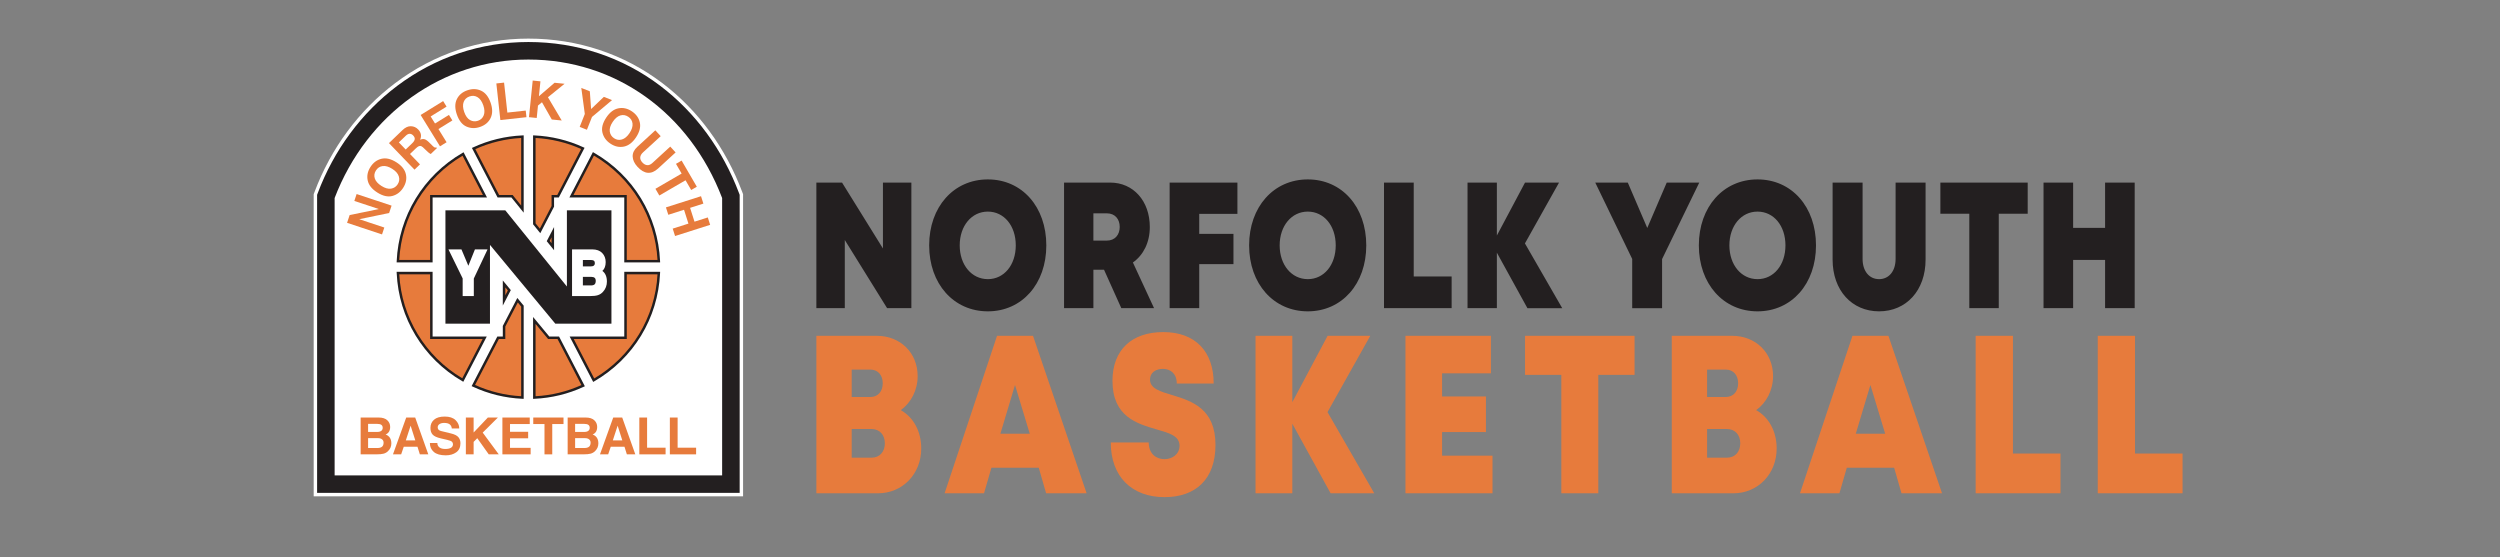 <?xml version="1.0" encoding="UTF-8"?>
<svg xmlns="http://www.w3.org/2000/svg" version="1.1" viewBox="0 0 900 200.681">
  <rect x="0" y="0" width="900" height="200.681" fill="#808080" stroke="none"/>
  <defs>
    <style>
      .cls-1 {
        fill: #e77b3c;
      }

      .cls-2 {
        fill: #fff;
      }

      .cls-3 {
        fill: #231f20;
      }
    </style>
  </defs>
  <!-- Generator: Adobe Illustrator 28.6.0, SVG Export Plug-In . SVG Version: 1.2.0 Build 709)  -->
  <g>
    <g id="Layer_1">
      <g>
        <g>
          <g>
            <path class="cls-2" d="M266.076,69.601c-5.892-15.699-15.696-29.076-28.354-38.682-13.612-10.332-30.039-15.792-47.505-15.792-17.185,0-33.514,5.458-47.221,15.786-12.879,9.703-22.781,23.082-28.639,38.69l-.201.536v107.305h152.122v-107.307l-.201-.536h0Z"/>
            <path class="cls-2" d="M267.507,178.675H112.928v-108.757l.279-.745c5.941-15.829,15.986-29.399,29.05-39.241,13.922-10.49,30.506-16.034,47.96-16.034,17.738,0,34.422,5.547,48.249,16.042,12.842,9.747,22.788,23.312,28.762,39.229h0s.28.746.28.746v108.759ZM115.386,176.217h149.663v-105.856l-.123-.328c-5.811-15.482-15.474-28.669-27.947-38.135-13.395-10.167-29.566-15.541-46.762-15.541-16.916,0-32.989,5.373-46.481,15.539-12.691,9.561-22.452,22.75-28.228,38.141l-.122.327v105.854Z"/>
          </g>
          <g>
            <g>
              <path class="cls-2" d="M190.217,18.281c-34.724,0-61.833,22.926-72.905,52.429v103.578h145.811v-103.579c-11.073-29.504-37.446-52.429-72.905-52.429Z"/>
              <path class="cls-3" d="M266.277,177.443H114.156v-107.305l.201-.536c5.857-15.608,15.761-28.988,28.639-38.69,13.706-10.327,30.035-15.786,47.221-15.786,17.466,0,33.893,5.461,47.505,15.793,12.658,9.607,22.462,22.983,28.354,38.682l.201.536v107.307h0ZM120.466,171.133h139.501v-99.846c-11.769-30.764-38.447-49.851-69.751-49.851-30.829,0-58.148,19.548-69.751,49.852v99.844h0Z"/>
            </g>
            <path class="cls-1" d="M127.562,72.335l.823-2.481,12.583,4.174-.881,2.656-10.701,2.214-.012.035,8.979,2.979-.823,2.481-12.583-4.174.93-2.803,10.439-2.138.012-.035-8.765-2.908h0Z"/>
            <path class="cls-1" d="M135.806,69.289c-1.919-1.218-3.06-2.65-3.425-4.298-.365-1.647-.043-3.266.966-4.855,1.009-1.589,2.333-2.581,3.975-2.974,1.641-.393,3.434.027,5.378,1.261,1.899,1.205,3.038,2.632,3.415,4.281.378,1.649.056,3.278-.965,4.889-.973,1.533-2.272,2.517-3.897,2.952-1.626.435-3.441.017-5.446-1.255h0ZM137.304,66.928c1.299.824,2.463,1.152,3.487.983,1.026-.169,1.823-.701,2.393-1.599.569-.897.696-1.844.38-2.839-.315-.995-1.102-1.892-2.362-2.691-1.259-.799-2.403-1.131-3.436-.999-1.031.133-1.841.663-2.431,1.591-.589.928-.723,1.885-.406,2.87.318.986,1.109,1.879,2.373,2.681h0Z"/>
            <path class="cls-1" d="M140.027,51.518l4.879-4.691c.993-.955,2.001-1.418,3.024-1.388,1.022.03,1.892.418,2.609,1.163,1.067,1.109,1.299,2.345.698,3.708.626-.268,1.185-.324,1.677-.168.492.157,1.149.662,1.969,1.516.817.85,1.329,1.318,1.536,1.407.207.088.417.085.629-.01l.244.254-2.225,2.14c-.558-.29-1.225-.841-2.005-1.651-.654-.681-1.122-1.075-1.404-1.184-.281-.109-.571-.105-.869.01-.297.115-.668.385-1.109.811l-2.081,2.001,3.594,3.737-1.976,1.9-9.189-9.556v.002ZM148.412,51.552c.53-.51.827-.987.89-1.432.065-.445-.131-.904-.584-1.377-.375-.39-.789-.582-1.242-.576-.453.006-.911.233-1.375.679l-2.515,2.418,2.463,2.561,2.363-2.273h0Z"/>
            <path class="cls-1" d="M160.774,51.204l-2.379,1.469-6.967-11.278,8.104-5.007,1.232,1.995-5.726,3.537,1.568,2.54,5.013-3.097,1.232,1.995-5.013,3.097,2.934,4.75h0Z"/>
            <path class="cls-1" d="M164.461,41.195c-.741-2.148-.74-3.98.003-5.496.743-1.515,2.004-2.58,3.784-3.193,1.779-.613,3.433-.562,4.961.154s2.668,2.163,3.418,4.34c.733,2.125.733,3.951,0,5.476s-2.001,2.598-3.803,3.219c-1.716.592-3.346.552-4.889-.122-1.542-.673-2.701-2.133-3.475-4.378ZM167.105,40.283c.502,1.455,1.207,2.436,2.114,2.944.908.508,1.864.588,2.868.242,1.004-.346,1.694-1.007,2.067-1.982.373-.974.317-2.166-.169-3.577-.486-1.409-1.173-2.383-2.063-2.923-.889-.539-1.854-.63-2.892-.272s-1.741,1.022-2.107,1.991c-.365.969-.304,2.161.184,3.576h0Z"/>
            <path class="cls-1" d="M182.645,40.533l6.618-.725.261,2.384-9.397,1.03-1.443-13.178,2.78-.304,1.182,10.793h0Z"/>
            <path class="cls-1" d="M193.217,42.468l-2.782-.282,1.337-13.189,2.781.282-.543,5.366,5.636-4.85,3.597.364-5.984,4.85,4.964,8.371-3.588-.363-3.527-6.204-1.438,1.187-.453,4.468h0Z"/>
            <path class="cls-1" d="M211.288,46.716l-2.599-1.03,1.844-4.653-1.261-9.376,3.065,1.215.46,6.381,4.587-4.381,2.946,1.168-7.21,6.057s-1.831,4.62-1.831,4.62Z"/>
            <path class="cls-1" d="M218.249,42.326c1.259-1.892,2.717-3.001,4.373-3.329,1.656-.328,3.267.029,4.833,1.072s2.528,2.39,2.885,4.039c.357,1.65-.103,3.433-1.379,5.349-1.246,1.872-2.697,2.979-4.354,3.319-1.657.342-3.278-.016-4.866-1.073-1.512-1.006-2.467-2.326-2.867-3.961-.399-1.635.059-3.44,1.375-5.418h0ZM220.576,43.875c-.852,1.281-1.206,2.436-1.059,3.466.147,1.03.662,1.838,1.547,2.427.884.589,1.827.736,2.829.443,1.001-.294,1.915-1.061,2.742-2.303.826-1.241,1.184-2.379,1.074-3.413s-.622-1.856-1.537-2.464c-.915-.609-1.869-.765-2.861-.469-.992.296-1.903,1.068-2.733,2.313h0Z"/>
            <path class="cls-1" d="M236.862,60.702c-1.2,1.101-2.423,1.601-3.665,1.501-1.242-.101-2.485-.829-3.728-2.184-1.091-1.19-1.662-2.414-1.71-3.672-.048-1.258.517-2.427,1.696-3.507l6.461-5.925,1.933,2.107-6.341,5.815c-.638.585-.979,1.189-1.021,1.815-.044.624.208,1.234.754,1.829.55.6,1.134.925,1.752.976.618.051,1.239-.21,1.865-.782l6.433-5.9,1.927,2.101-6.354,5.827h0Z"/>
            <path class="cls-1" d="M237.36,70.384l-1.406-2.417,9.433-5.486-2.033-3.496,2.026-1.179,5.477,9.416-2.027,1.179-2.037-3.504-9.433,5.486h0Z"/>
            <path class="cls-1" d="M255.654,80.942l-12.631,4.025-.85-2.664,5.663-1.805-1.587-4.981-5.663,1.805-.849-2.664,12.631-4.025.85,2.664-4.786,1.525,1.587,4.981,4.786-1.526.85,2.664h0Z"/>
            <polygon class="cls-3" points="204.083 75.713 204.083 103.143 181.901 75.713 176.389 75.713 165.867 75.713 160.356 75.713 160.356 116.526 176.389 116.526 176.389 88.158 199.916 116.526 204.083 116.526 216.407 116.526 220.117 116.526 220.117 75.713 204.083 75.713"/>
            <g>
              <path class="cls-1" d="M186.32,108.075l-4.86,9.375v4.146h-2.148l-8.913,17.197c5.413,2.52,11.383,4.04,17.677,4.323v-32.924l-1.756-2.116h0Z"/>
              <path class="cls-3" d="M188.527,143.587l-.471-.021c-6.222-.28-12.227-1.748-17.847-4.364l-.426-.198,9.255-17.858h1.972v-3.806l5.223-10.076,2.294,2.765v33.558ZM171.016,138.581c5.247,2.378,10.83,3.744,16.609,4.061v-32.288l-1.218-1.469-4.496,8.675v4.487h-2.325l-8.569,16.534Z"/>
            </g>
            <g>
              <path class="cls-1" d="M155.285,70.642h19.295l-7.878-15.199c-13.467,7.795-22.705,22.077-23.446,38.573h12.028v-23.374h0Z"/>
              <path class="cls-3" d="M155.735,94.466h-12.95l.021-.471c.729-16.227,9.577-30.786,23.67-38.943l.409-.236,8.437,16.277h-19.585v23.374ZM143.73,93.565h11.103v-23.374h19.005l-7.319-14.12c-13.452,7.966-21.935,21.922-22.79,37.494Z"/>
            </g>
            <g>
              <path class="cls-1" d="M155.285,121.597v-23.299h-12.028c.739,16.455,9.934,30.708,23.346,38.514l7.886-15.215h-19.204Z"/>
              <path class="cls-3" d="M166.785,137.439l-.409-.238c-14.032-8.167-22.843-22.703-23.569-38.883l-.021-.471h12.95v23.3h19.495l-8.446,16.292ZM143.731,98.749c.852,15.527,9.297,29.459,22.691,37.433l7.326-14.133h-18.914v-23.3h-11.103Z"/>
            </g>
            <g>
              <path class="cls-1" d="M225.188,70.642v23.374h11.987c-.741-16.537-10.024-30.851-23.545-38.632l-7.909,15.258h19.467Z"/>
              <path class="cls-3" d="M237.646,94.466h-12.909v-23.374h-19.757l8.467-16.335.408.235c14.154,8.145,23.04,22.726,23.77,39.003l.021.471ZM225.639,93.565h11.062c-.855-15.621-9.376-29.599-22.888-37.554l-7.35,14.18h19.175v23.374Z"/>
            </g>
            <g>
              <path class="cls-1" d="M194.424,83.134l4.588-8.852v-3.64h1.886l8.926-17.22c-5.357-2.462-11.255-3.945-17.467-4.224v31.381s2.067,2.556,2.067,2.556Z"/>
              <path class="cls-3" d="M194.507,83.954l-2.601-3.216v-32.011l.471.021c6.143.276,12.076,1.71,17.635,4.265l.429.197-9.269,17.883h-1.71v3.3l-4.956,9.561ZM192.807,80.419l1.534,1.896,4.22-8.143v-3.981h2.063l8.581-16.555c-5.185-2.32-10.697-3.653-16.398-3.965v30.748Z"/>
            </g>
            <g>
              <path class="cls-1" d="M184.322,70.642l3.754,4.641v-26.086c-6.253.28-12.188,1.783-17.572,4.273l8.9,17.171h4.919,0Z"/>
              <path class="cls-3" d="M188.527,76.558l-4.42-5.465h-4.977l-9.243-17.833.428-.198c5.592-2.587,11.561-4.038,17.741-4.314l.471-.021v27.832ZM179.679,70.191h4.86l3.087,3.818v-24.338c-5.737.313-11.284,1.662-16.503,4.013l8.557,16.507Z"/>
            </g>
            <g>
              <path class="cls-1" d="M225.188,121.597h-19.375l7.916,15.274c13.467-7.795,22.705-22.077,23.446-38.573h-11.987v23.299h0Z"/>
              <path class="cls-3" d="M213.547,137.498l-8.475-16.351h19.666v-23.3h12.909l-.021.471c-.729,16.227-9.577,30.786-23.67,38.943l-.409.236ZM206.555,122.049l7.357,14.194c13.452-7.966,21.935-21.922,22.79-37.494h-11.062v23.3h-19.084Z"/>
            </g>
            <g>
              <polygon class="cls-1" points="199.012 88.808 199.012 83.587 197.363 86.769 199.012 88.808"/>
              <path class="cls-3" d="M199.463,90.082l-2.636-3.259,2.636-5.086v8.344ZM197.899,86.715l.662.819v-2.098l-.662,1.279Z"/>
            </g>
            <g>
              <polygon class="cls-1" points="181.46 108.145 183.351 104.497 181.46 102.216 181.46 108.145"/>
              <path class="cls-3" d="M181.009,109.994v-9.026l2.88,3.472-2.88,5.554ZM181.911,103.466v2.831l.902-1.742-.902-1.089Z"/>
            </g>
            <g>
              <path class="cls-1" d="M197.533,121.597l-5.177-6.242v27.761c6.253-.281,12.188-1.783,17.572-4.273l-8.94-17.246h-3.457,0Z"/>
              <path class="cls-3" d="M191.906,143.588v-29.481l5.839,7.04h3.518l9.283,17.907-.428.198c-5.588,2.585-11.557,4.037-17.741,4.314l-.471.021ZM192.807,116.605v26.037c5.742-.315,11.289-1.664,16.503-4.013l-8.596-16.581h-3.394l-4.514-5.443Z"/>
            </g>
            <polygon class="cls-2" points="168.605 95.676 166.122 89.776 161.437 89.776 166.558 100.231 166.558 106.585 170.574 106.585 170.574 100.269 175.52 89.776 170.976 89.776 168.605 95.676"/>
            <path class="cls-2" d="M216.853,97.527c.791-.708,1.191-1.772,1.191-3.177,0-1.304-.42-2.403-1.249-3.266-.835-.869-2.039-1.308-3.577-1.308h-7.283v16.81h6.417c1.249,0,2.185-.104,2.862-.32.707-.225,1.322-.618,1.829-1.169.49-.532.858-1.12,1.091-1.747.233-.622.351-1.288.351-1.979,0-1.75-.548-3.039-1.633-3.844h0ZM213.807,95.589c-.244.213-.63.321-1.145.321h-2.825v-2.309h2.75c.814,0,1.139.179,1.261.286.197.174.293.447.293.836,0,.516-.191.741-.333.866h0ZM212.812,102.75h-2.975v-3.067h3.117c.504,0,.878.119,1.142.363.252.232.374.55.374.973,0,.639-.135,1.089-.401,1.339-.277.26-.701.392-1.257.392h0Z"/>
            <path class="cls-1" d="M129.831,150.311h6.502c1.342,0,2.365.32,3.069.96.704.64,1.057,1.45,1.057,2.43,0,1.353-.547,2.258-1.64,2.715,1.378.523,2.067,1.596,2.067,3.219,0,.529-.102,1.031-.305,1.506-.204.475-.52.915-.947,1.321-.428.406-.94.692-1.535.857-.594.165-1.463.248-2.604.248h-5.665v-13.257h0ZM132.517,155.497h3.278c.638,0,1.126-.129,1.466-.388.34-.258.51-.622.51-1.091s-.156-.823-.469-1.064c-.313-.24-.84-.361-1.58-.361h-3.206v2.904h0ZM132.517,161.278h3.424c.686,0,1.216-.154,1.589-.46.373-.306.561-.8.561-1.479,0-.493-.179-.883-.537-1.172-.359-.288-.851-.433-1.476-.433h-3.561v3.545h0Z"/>
            <path class="cls-1" d="M144.418,163.568h-2.951l4.772-13.257h3.233l4.718,13.257h-3.042l-.856-2.732h-4.945l-.929,2.732h0ZM146.094,158.545h3.416l-1.667-5.248h-.036l-1.712,5.248Z"/>
            <path class="cls-1" d="M157.447,159.483c0,.655.244,1.177.733,1.565.488.388,1.189.582,2.099.582s1.604-.146,2.081-.437.715-.721.715-1.285c0-.337-.123-.628-.369-.875-.246-.246-.831-.478-1.753-.694l-2.277-.523c-1.438-.336-2.418-.795-2.937-1.375-.519-.581-.779-1.381-.779-2.403,0-1.197.43-2.174,1.288-2.935.86-.761,2.148-1.141,3.866-1.141,1.706,0,3.001.427,3.885,1.28.883.854,1.328,1.855,1.334,3.003h-2.687c-.061-.649-.316-1.144-.765-1.483-.45-.34-1.108-.51-1.976-.51-.698,0-1.262.143-1.689.429-.428.285-.642.672-.642,1.159,0,.336.094.616.283.839.188.223.492.384.91.487l3.579.875c1.293.313,2.185.762,2.677,1.348.493.586.738,1.318.738,2.195,0,1.443-.505,2.527-1.517,3.251s-2.263,1.087-3.756,1.087c-1.931,0-3.369-.407-4.313-1.222-.944-.814-1.417-1.885-1.417-3.215h2.689Z"/>
            <path class="cls-1" d="M170.504,163.568h-2.796v-13.257h2.796v5.393l5.119-5.393h3.616l-5.465,5.428,5.784,7.828h-3.607l-4.135-5.816-1.311,1.326v4.492h0Z"/>
            <path class="cls-1" d="M190.709,152.656h-7.104v2.787h6.53v2.345h-6.53v3.436h7.423v2.344h-10.164v-13.257h9.845v2.345h0Z"/>
            <path class="cls-1" d="M198.813,163.568h-2.796v-10.912h-4.044v-2.345h10.892v2.345h-4.053v10.912Z"/>
            <path class="cls-1" d="M204.355,150.311h6.502c1.342,0,2.365.32,3.069.96.705.64,1.057,1.45,1.057,2.43,0,1.353-.547,2.258-1.639,2.715,1.378.523,2.067,1.596,2.067,3.219,0,.529-.102,1.031-.304,1.506-.204.475-.52.915-.947,1.321-.429.406-.94.692-1.535.857-.594.165-1.464.248-2.605.248h-5.665v-13.257h0ZM207.042,155.497h3.278c.638,0,1.127-.129,1.467-.388.34-.258.51-.622.51-1.091s-.157-.823-.469-1.064c-.313-.24-.84-.361-1.58-.361h-3.206v2.904h0ZM207.042,161.278h3.424c.686,0,1.216-.154,1.589-.46.373-.306.56-.8.56-1.479,0-.493-.179-.883-.537-1.172-.358-.288-.851-.433-1.475-.433h-3.561v3.545h0Z"/>
            <path class="cls-1" d="M218.942,163.568h-2.95l4.772-13.257h3.233l4.718,13.257h-3.042l-.856-2.732h-4.946l-.929,2.732h0ZM220.617,158.545h3.416l-1.667-5.248h-.036l-1.713,5.248h0Z"/>
            <path class="cls-1" d="M232.954,161.169h6.658v2.399h-9.454v-13.257h2.796v10.858Z"/>
            <path class="cls-1" d="M243.944,161.169h6.657v2.399h-9.453v-13.257h2.796v10.858h0Z"/>
          </g>
        </g>
        <g>
          <path class="cls-3" d="M328.094,65.73v45.21h-8.736l-15.231-24.535v24.535h-10.235v-45.21h9.245l14.721,23.719v-23.719h10.236ZM355.62,112.083c-12.325,0-21.12-9.93-21.12-23.748s8.795-23.748,21.12-23.748,21.056,9.893,21.056,23.748-8.763,23.747-21.056,23.747h0ZM355.62,100.494c5.835,0,10.059-5.083,10.059-12.158s-4.224-12.158-10.059-12.158-10.123,5.119-10.123,12.157,4.287,12.157,10.123,12.157h0v.002ZM397.451,97.106h-3.829v13.833h-10.563v-45.21h16.616c8.265,0,14.257,6.549,14.257,16,0,5.548-2.298,10.094-6.086,12.768l7.613,16.442h-11.789l-6.22-13.833h0ZM393.621,86.614h4.825c2.953,0,4.652-2.096,4.652-4.922s-1.7-4.894-4.652-4.894h-4.825v9.817ZM431.725,76.998v7.196h12.32v10.901h-12.32v15.843h-10.656v-45.21h24.4v11.269h-13.744,0ZM470.801,112.083c-12.324,0-21.119-9.93-21.119-23.748s8.795-23.748,21.119-23.748,21.057,9.893,21.057,23.748-8.762,23.747-21.057,23.747h0ZM470.801,100.494c5.836,0,10.06-5.083,10.06-12.158s-4.224-12.158-10.06-12.158-10.122,5.119-10.122,12.157,4.286,12.157,10.122,12.157h0v.002ZM522.588,99.533v11.406h-24.347v-45.21h10.702v33.804h13.645ZM549.868,110.939l-10.996-19.974v19.974h-10.563v-45.21h10.563v19.057l10.134-19.057h12.248l-12.278,21.899,13.423,23.311h-12.532,0ZM598.351,93.257v17.683h-10.758v-17.714l-13.301-27.494h11.714l7.009,16.337,7.009-16.337h11.714l-13.388,27.527h0ZM632.703,112.083c-12.324,0-21.119-9.93-21.119-23.748s8.795-23.748,21.119-23.748,21.057,9.893,21.057,23.748-8.762,23.747-21.057,23.747h0ZM632.703,100.494c5.836,0,10.06-5.083,10.06-12.158s-4.224-12.158-10.06-12.158-10.122,5.119-10.122,12.157,4.286,12.157,10.122,12.157h0v.002ZM659.737,93.45v-27.72h10.794v27.488c0,4.419,2.415,7.274,5.942,7.274s5.942-2.855,5.942-7.274v-27.488h10.794v27.72c0,11.123-6.962,18.632-16.736,18.632s-16.736-7.509-16.736-18.632h0ZM729.972,76.944h-10.414v33.995h-10.609v-33.995h-10.414v-11.214h31.438v11.214h0ZM768.488,65.73v45.21h-10.656v-17.355h-11.504v17.355h-10.656v-45.21h10.656v16.311h11.504v-16.311h10.656Z"/>
          <path class="cls-1" d="M324.277,147.648c4.53,2.532,7.373,7.605,7.373,13.792,0,9.187-6.723,16.145-15.597,16.145h-22.16v-56.696h21.716c8.525,0,14.746,6.134,14.746,14.51,0,5.066-2.406,9.624-6.079,12.248h.002ZM318.549,159.583c0-3.012-1.875-5.131-4.744-5.131h-7.196v10.31h7.196c2.869,0,4.744-2.12,4.744-5.178h0ZM317.784,137.986c0-2.942-1.709-4.936-4.479-4.936h-6.693v9.872h6.694c2.77,0,4.479-1.995,4.479-4.936h-.002ZM373.95,168.376h-17.042l-2.662,9.208h-14.194l18.886-56.695h12.947l19.301,56.695h-14.586l-2.649-9.208h0ZM365.402,138.585l-5.268,17.567h10.583l-5.315-17.567h0ZM399.873,159.276h13.664c0,4.05,2.65,6.022,5.67,6.022,2.774,0,5.424-1.741,5.424-4.838,0-3.557-3.743-4.588-8.319-5.895-6.949-2.037-15.821-4.549-15.821-17.456,0-11.165,6.956-17.56,18.294-17.56,11.526,0,18.137,6.978,18.137,18.513h-13.284c0-3.586-2.266-5.268-5.012-5.268-2.36,0-4.627,1.206-4.627,3.852,0,3.22,3.625,4.285,8.15,5.626,7.076,2.154,15.421,4.94,15.421,17.888,0,12.382-7.161,18.809-18.324,18.809-11.768,0-19.373-7.335-19.373-19.694h0ZM479.019,177.583l-13.789-25.048v25.048h-13.246v-56.695h13.246v23.899l12.709-23.899h15.36l-15.397,27.462,16.833,29.233h-15.717,0ZM537.309,164.036v13.547h-31.346v-56.695h30.765v13.501h-17.578v8.347h15.791v12.812h-15.791v8.487h18.159ZM588.444,134.952h-13.06v42.631h-13.304v-42.631h-13.061v-14.064h39.425v14.064h0ZM632.222,147.648c4.53,2.532,7.374,7.605,7.374,13.792,0,9.187-6.723,16.145-15.598,16.145h-22.16v-56.696h21.716c8.525,0,14.747,6.134,14.747,14.51,0,5.066-2.407,9.624-6.08,12.248h.002ZM626.495,159.583c0-3.012-1.875-5.131-4.744-5.131h-7.196v10.31h7.196c2.869,0,4.744-2.12,4.744-5.178h0ZM621.25,133.05h-6.693v9.872h6.694c2.77,0,4.478-1.995,4.478-4.936s-1.709-4.936-4.479-4.936h0ZM681.894,168.376h-17.042l-2.662,9.208h-14.194l18.886-56.695h12.948l19.3,56.695h-14.586l-2.649-9.208h0ZM673.347,138.585l-5.268,17.567h10.584s-5.315-17.567-5.315-17.567ZM741.769,163.28v14.303h-30.532v-56.695h13.421v42.391h17.111ZM785.721,163.28v14.303h-30.532v-56.695h13.421v42.391h17.111Z"/>
        </g>
      </g>
    </g>
  </g>
</svg>